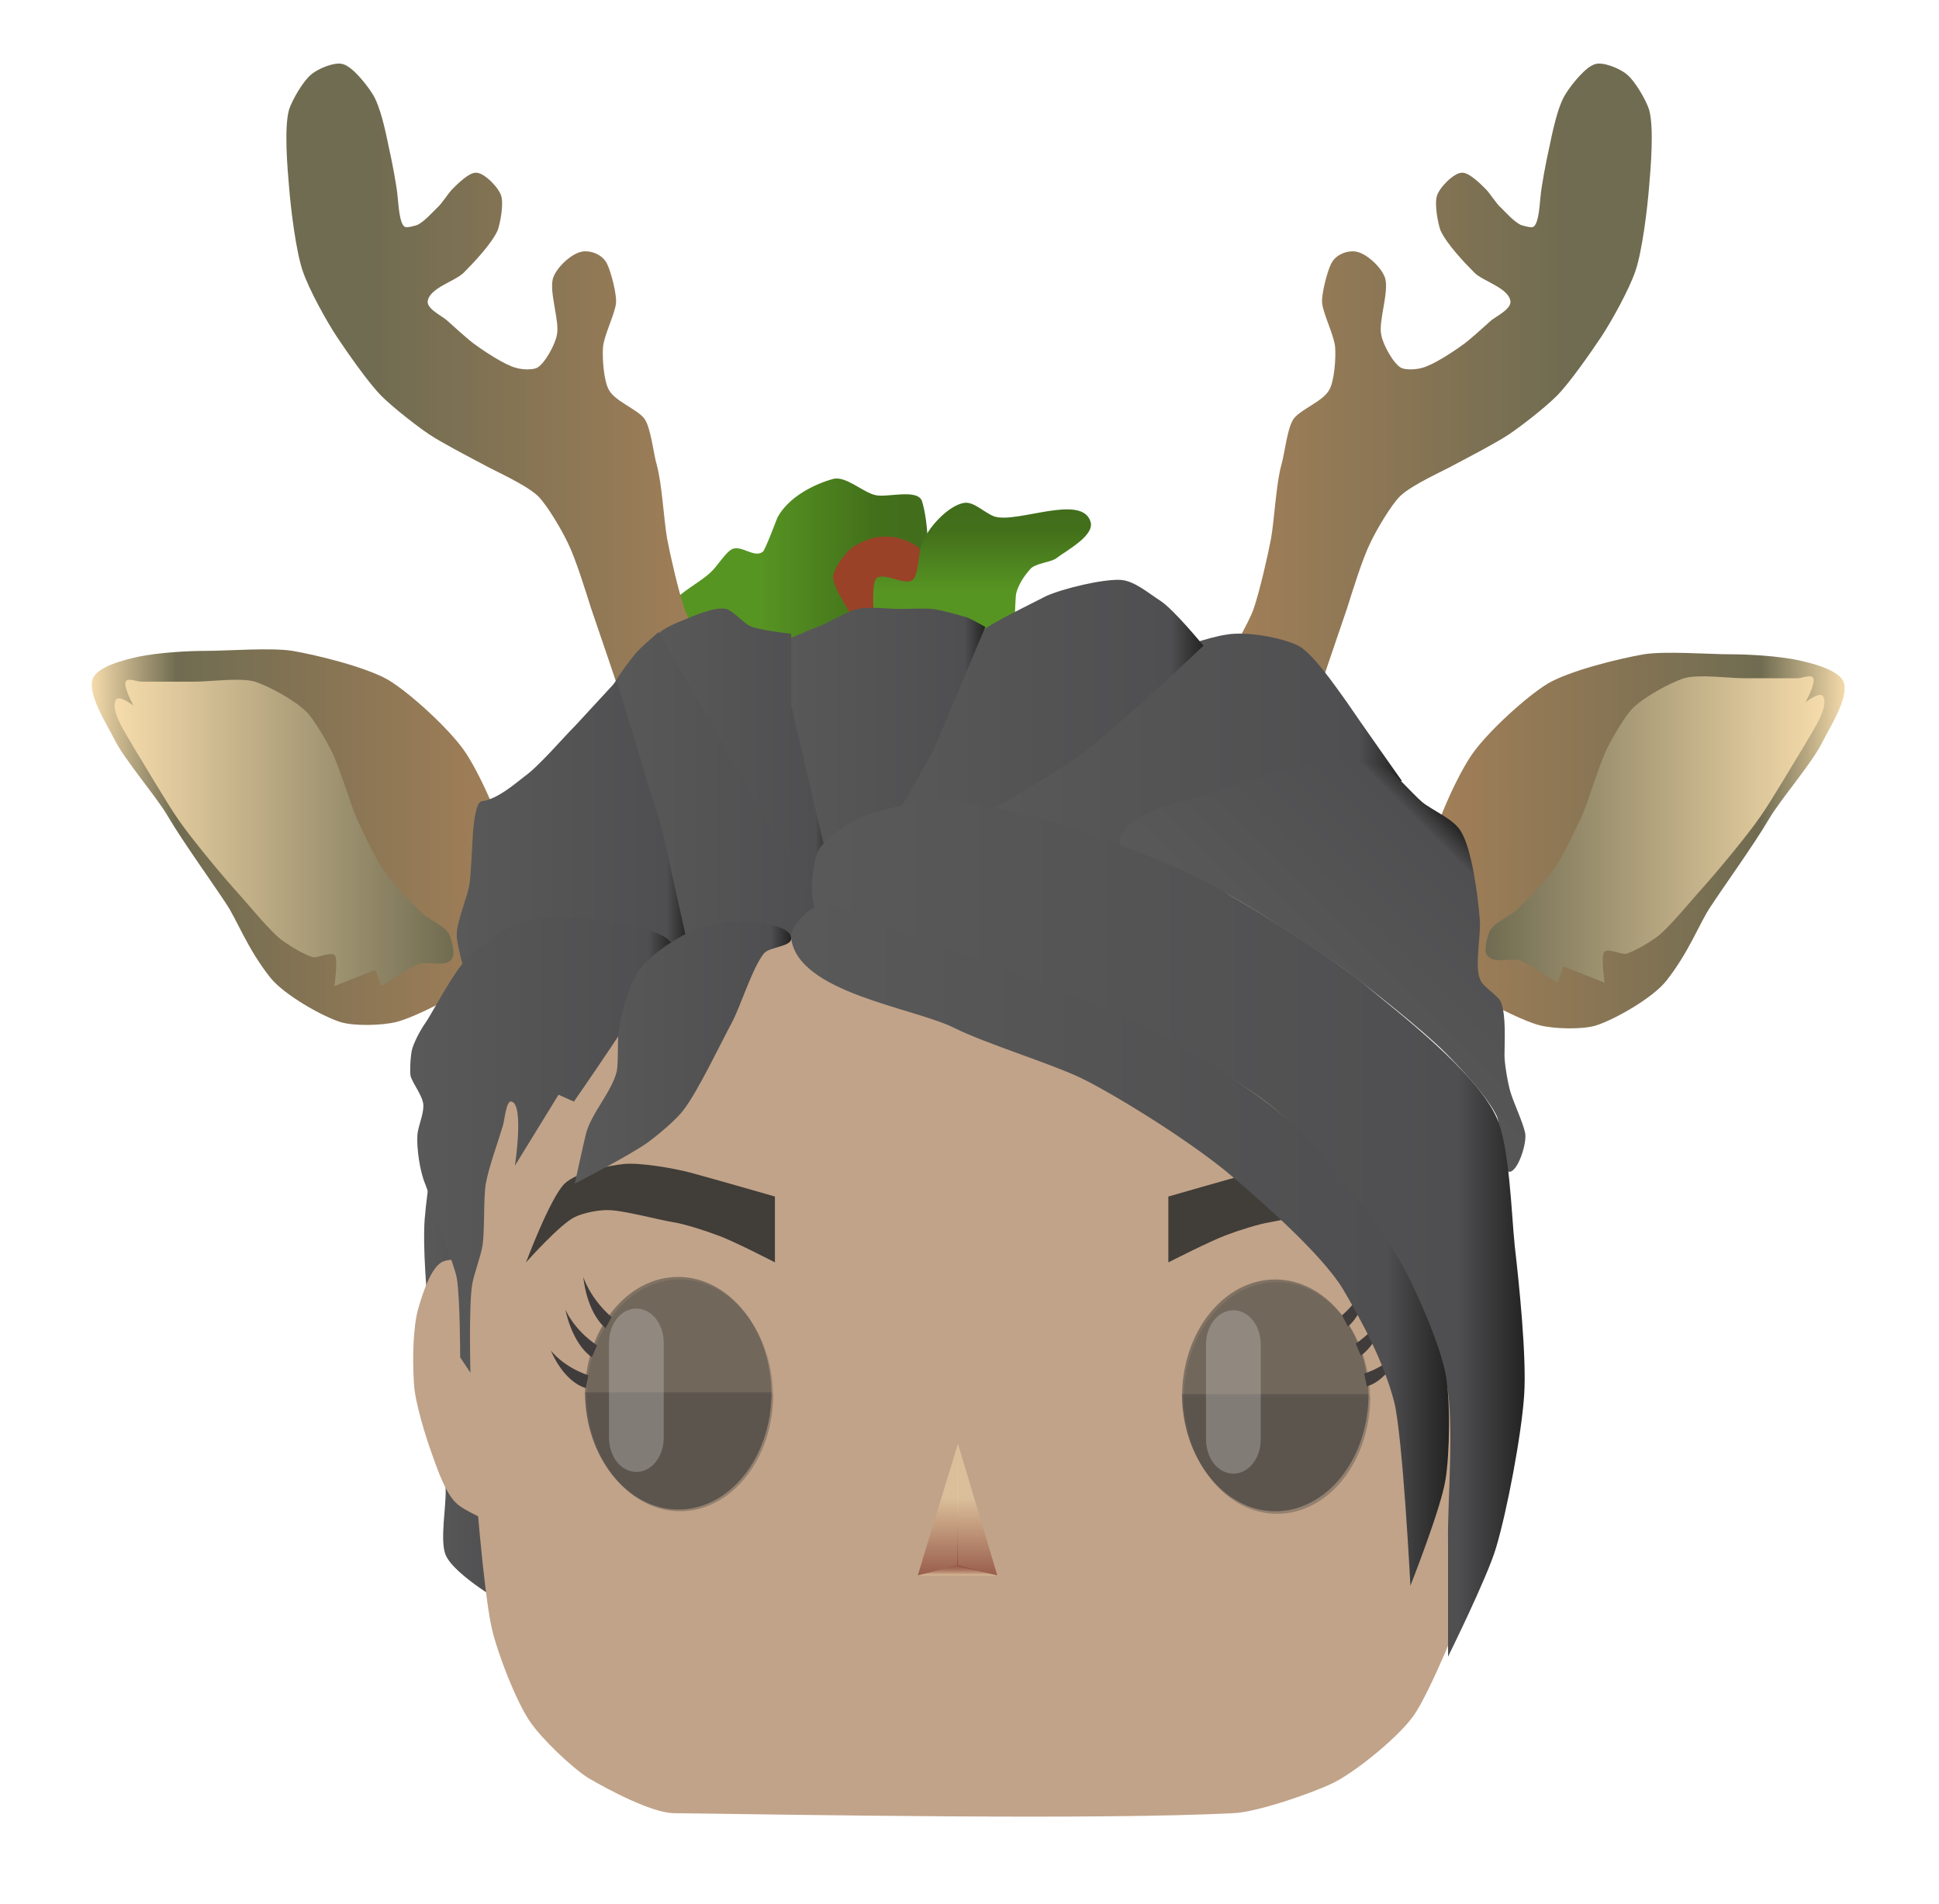 <svg version="1.1" id="Capa_1" xmlns="http://www.w3.org/2000/svg" x="0" y="0" viewBox="0 0 226.7 222.6" xml:space="preserve"><style>.st10{fill:#c1a389}.st12{fill:#413d38}.st13{opacity:.8}.st14{opacity:.7}.st14,.st15{fill:#4d4a47}.st16{opacity:.4}.st17{opacity:.3;fill:#d9d7d5}.st18{fill:#413c3c}</style><linearGradient id="SVGID_1_" gradientUnits="userSpaceOnUse" x1="75.522" y1="66.014" x2="108.488" y2="66.014"><stop offset=".394" stop-color="#579523"/><stop offset=".823" stop-color="#426f1a"/><stop offset=".968" stop-color="#426e1c"/><stop offset="1" stop-color="#416d1f"/></linearGradient><path d="M75.5 76s2.2-4.4 3-5.4c.9-1.3 3.5-2.6 4.6-3.7.7-.6 1.7-2.3 2.5-2.7 1.1-.5 2.6 1.1 3.6.3.3-.3 1.5-3.5 1.7-4 1.3-2.4 4.3-3.9 6.5-4.5 1.5-.4 3.5 1.6 5 1.9 1.3.3 4.9-.8 5.4.7 1.6 5.3 0 16.3 0 16.3L75.5 76z" fill="url(#SVGID_1_)"/><linearGradient id="SVGID_2_" gradientUnits="userSpaceOnUse" x1="33.503" y1="44.363" x2="83.305" y2="44.363"><stop offset=".202" stop-color="#706c51"/><stop offset="1" stop-color="#a27f58"/></linearGradient><path d="M83.3 77.4s-2.8-4.7-3.3-6.3c-.7-2.1-1.6-6-2-8.1-.4-2.3-.6-6.4-1.2-8.6-.4-1.3-.7-4.5-1.5-5.5-.9-1.1-3.4-2-4.1-3.3-.6-1-.8-3.7-.7-5 .1-1.3 1.3-3.7 1.5-5 .2-1-.6-3.9-1-4.7-.5-1.1-1.8-1.6-2.8-1.5-1.2.1-3 1.7-3.5 3-.6 1.6.8 5.2.4 6.8-.2 1.1-1.4 3.3-2.3 3.8-.6.3-1.9.2-2.5 0-1.2-.3-3.5-1.8-4.6-2.6-.9-.6-2.6-2.2-3.4-2.9-.5-.5-2.3-1.3-2.3-2.2.1-1.6 3.2-2.4 4.2-3.4 1.1-1.1 3.3-3.4 4-5 .3-.9.7-3 .4-4-.3-1-2-2.7-2.9-2.7-.8-.1-2.2 1.3-2.8 1.9-.5.5-1.3 1.8-1.8 2.2-.6.6-1.5 1.6-2.3 2-.3.1-1.3.4-1.5.2-.6-.4-.7-2.5-.8-3.4-.1-1.3-.7-4.4-1-5.7-.4-1.9-1-5-2-6.5-.7-1.1-2.3-3.1-3.4-3.4-.9-.3-2.9.5-3.7 1.2-.9.7-2.2 2.9-2.6 4.1-.6 2.1-.2 6.8 0 9.1.2 2.5.8 7.5 1.6 9.8.7 2.1 2.8 5.9 4 7.7 1.2 1.8 3.7 5.4 5.2 6.9 1.3 1.3 4.1 3.5 5.6 4.5s4.6 2.6 6.1 3.4c1.6.9 5.1 2.4 6.6 3.8 1.1 1.1 2.8 4 3.5 5.5.9 1.8 2.1 5.7 2.7 7.6.9 2.6 3.5 10.3 3.5 10.3l10.7-4z" fill="url(#SVGID_2_)"/><path d="M100.3 73s-3-4.2-2.9-5.6c.1-1 1.3-2.5 1.9-3.1.6-.6 2-1.2 2.8-1.4.7-.2 2.2-.2 2.9 0 .7.2 2.2.7 2.6 1.4.3.6.2 2.3 0 3.1-.3 1.2-2.3 5.6-2.3 5.6h-5z" fill="#9a4228"/><linearGradient id="SVGID_3_" gradientUnits="userSpaceOnUse" x1="114.862" y1="76.005" x2="114.862" y2="58.751"><stop offset=".394" stop-color="#579523"/><stop offset=".823" stop-color="#426f1a"/><stop offset=".968" stop-color="#426e1c"/><stop offset="1" stop-color="#416d1f"/></linearGradient><path d="M102.4 75s-.7-6.4 0-7.3c.8-1 3.6 1 4.4 0 .6-.7.6-3 .9-3.9.7-2.1 3.2-4.7 5-5 1.2-.2 2.4 1.2 3.6 1.6 2.7.8 10.2-2.7 11.2.6.5 1.6-2.7 3.3-3.9 4.2-.7.6-2.6.6-3.2 1.4-.7.8-1.3 1.7-1.6 2.8-.1.4-.3 6.7-.3 6.7s-16.1-6.3-16.1-1.1" fill="url(#SVGID_3_)"/><linearGradient id="SVGID_4_" gradientUnits="userSpaceOnUse" x1="143.34" y1="44.363" x2="193.142" y2="44.363"><stop offset="0" stop-color="#a27f58"/><stop offset=".798" stop-color="#706c51"/></linearGradient><path d="M143.3 77.4s2.8-4.7 3.3-6.3c.7-2.1 1.6-6 2-8.1.4-2.3.6-6.4 1.2-8.6.4-1.3.7-4.5 1.5-5.5.9-1.1 3.4-2 4.1-3.3.6-1 .8-3.7.7-5-.1-1.3-1.3-3.7-1.5-5-.2-1 .6-3.9 1-4.7.5-1.1 1.8-1.6 2.8-1.5 1.2.1 3 1.7 3.5 3 .6 1.6-.8 5.2-.4 6.8.2 1.1 1.4 3.3 2.3 3.8.6.3 1.9.2 2.5 0 1.2-.3 3.5-1.8 4.6-2.6.9-.6 2.6-2.2 3.4-2.9.6-.5 2.3-1.3 2.3-2.2-.1-1.6-3.2-2.4-4.2-3.4-1.1-1.1-3.3-3.4-4-5-.3-.9-.7-3-.4-4 .3-1 2-2.7 2.9-2.7.8-.1 2.2 1.3 2.8 1.9.5.5 1.3 1.8 1.8 2.2.6.6 1.5 1.6 2.3 2 .3.1 1.3.4 1.5.2.6-.4.7-2.5.8-3.4.1-1.3.7-4.4 1-5.7.4-1.9 1-5 2-6.5.7-1.1 2.3-3.1 3.4-3.4.9-.3 2.9.5 3.7 1.2.9.7 2.2 2.9 2.6 4.1.6 2.1.2 6.8 0 9.1-.2 2.5-.8 7.5-1.6 9.8-.7 2.1-2.8 5.9-4 7.7-1.2 1.8-3.7 5.4-5.2 6.9-1.3 1.3-4.1 3.5-5.6 4.5s-4.6 2.6-6.1 3.4c-1.6.9-5.1 2.4-6.6 3.8-1.1 1.1-2.8 4-3.5 5.5-.9 1.8-2.1 5.7-2.7 7.6-.9 2.6-3.5 10.3-3.5 10.3l-10.7-4z" fill="url(#SVGID_4_)"/><linearGradient id="SVGID_5_" gradientUnits="userSpaceOnUse" x1="10.738" y1="97.897" x2="59.448" y2="97.897"><stop offset="0" stop-color="#f5dbab"/><stop offset=".202" stop-color="#706c51"/><stop offset="1" stop-color="#a27f58"/></linearGradient><path d="M59.1 98.8c-.6-3.1-3.2-8.7-4.8-11-1.8-2.6-6.4-6.8-8.9-8.3-2.6-1.5-8.3-2.9-11.2-3.4-2.5-.4-7.6 0-10.1 0-2.2 0-5.6.2-8 .7-1.3.3-4.9 1.1-5.3 2.7-.5 1.8 1.7 5.2 2.5 6.8 1.2 2.5 4.9 6.7 6.3 9.1 1.7 2.9 5.3 7.9 6.8 10.2 1.3 1.9 2.5 5.3 5.2 8.7 1.6 2 6 4.5 8.2 5.2 1.6.5 4.9.4 6.5 0 3.4-.8 12.9-6.5 12.9-6.5s.6-10.7-.1-14.2z" fill="url(#SVGID_5_)"/><linearGradient id="SVGID_6_" gradientUnits="userSpaceOnUse" x1="13.414" y1="97.261" x2="53.036" y2="97.261"><stop offset=".01" stop-color="#f5dbab"/><stop offset="1" stop-color="#706c51"/></linearGradient><path d="M52.9 112c.3-.6-.1-2.2-.4-2.8-.5-.9-2.3-1.7-3-2.3-1.3-1.2-3.7-3.7-4.7-5.2-.9-1.3-2.3-4.3-3-5.8-.9-2-2.1-6.3-3.1-8.2-.6-1.2-2-3.6-2.9-4.5-1.3-1.3-4.4-3-6-3.5-1.7-.5-5.2 0-7 0h-6.3c-.5 0-1.6-.5-1.8 0-.3.6.9 2.8.9 2.8s-1.8-1.4-2.1-.6c-.6 1.4 1.5 4.3 2.2 5.6 1.3 2.1 3.8 6.4 5.2 8.4 1.6 2.3 5.1 6.5 6.9 8.5 1.2 1.3 4 4.8 5.4 5.7 1 .7 2.2 1.4 3.3 1.8.6.2 2.4-.8 2.7-.1.3.7-.1 3.5-.1 3.5l4.8-1.9.7 1.9s3.2-2.1 4.1-2.5c1.2-.6 3.5.5 4.2-.8z" fill="url(#SVGID_6_)"/><linearGradient id="SVGID_7_" gradientUnits="userSpaceOnUse" x1="167.029" y1="98.216" x2="215.738" y2="98.216"><stop offset="0" stop-color="#a27f58"/><stop offset=".798" stop-color="#706c51"/><stop offset="1" stop-color="#f5dbab"/></linearGradient><path d="M167.3 99.2c.6-3.1 3.2-8.7 4.8-11 1.8-2.6 6.4-6.8 8.9-8.3 2.6-1.5 8.3-2.9 11.2-3.4 2.5-.4 7.6 0 10.1 0 2.2 0 5.6.2 8 .7 1.3.3 4.9 1.1 5.3 2.7.5 1.8-1.7 5.2-2.5 6.8-1.2 2.5-4.9 6.7-6.3 9.1-1.7 2.9-5.3 7.9-6.8 10.2-1.3 1.9-2.5 5.3-5.2 8.7-1.6 2-6 4.5-8.2 5.2-1.6.5-4.9.4-6.5 0-3.4-.8-12.9-6.5-12.9-6.5s-.6-10.8.1-14.2z" fill="url(#SVGID_7_)"/><linearGradient id="SVGID_8_" gradientUnits="userSpaceOnUse" x1="173.729" y1="96.846" x2="213.352" y2="96.846"><stop offset="0" stop-color="#706c51"/><stop offset=".99" stop-color="#f5dbab"/></linearGradient><path d="M173.8 111.6c-.3-.6.1-2.2.4-2.8.5-.9 2.3-1.7 3-2.3 1.3-1.2 3.7-3.7 4.7-5.2.9-1.3 2.3-4.3 3-5.8.9-2 2.1-6.3 3.1-8.2.6-1.2 2-3.6 2.9-4.5 1.3-1.3 4.4-3 6-3.5 1.7-.5 5.2 0 7 0h6.3c.5 0 1.6-.5 1.8 0 .3.6-.9 2.8-.9 2.8s1.8-1.4 2.1-.6c.6 1.4-1.5 4.3-2.2 5.6-1.3 2.1-3.8 6.4-5.2 8.4-1.6 2.3-5.1 6.5-6.9 8.5-1.2 1.3-4 4.8-5.4 5.7-1 .7-2.2 1.4-3.3 1.8-.6.2-2.4-.8-2.7-.1-.3.7.1 3.5.1 3.5l-4.8-1.9-.7 1.9s-3.2-2.1-4.1-2.5c-1.1-.6-3.4.5-4.2-.8z" fill="url(#SVGID_8_)"/><linearGradient id="SVGID_9_" gradientUnits="userSpaceOnUse" x1="49.518" y1="160.802" x2="59.139" y2="160.802"><stop offset=".01" stop-color="#595959"/><stop offset=".906" stop-color="#4f4f51"/><stop offset="1" stop-color="#232323"/></linearGradient><path d="M50.8 133.9s-1.2 7.3-1.2 9.8c-.2 7.6 2.1 22.8 2.5 30.4.1 1.9-.7 6 0 7.7 1 2.4 7.2 5.9 7.2 5.9v-47.2l-8.5-6.6z" fill="url(#SVGID_9_)"/><path class="st10" d="M78.7 212c16.2.2 49.6.8 65.5 0 2.7-.1 9.1-2.3 11.6-3.5 2.5-1.2 7.5-5.2 9.4-7.8 2.1-2.9 6-12.9 6-12.9l4.3-27.8-7.4-30.4-29.8-15.2-33.3-12.8-38.9 1.9-12.7 27.8 2.1 41.1s1 13.6 2 18c.7 3 2.8 8.4 4.4 10.8 1.4 2.1 5 5.5 6.9 6.7 2.4 1.4 7.3 4 9.9 4.1z"/><linearGradient id="SVGID_10_" gradientUnits="userSpaceOnUse" x1="111.978" y1="87.801" x2="163.772" y2="87.801"><stop offset=".01" stop-color="#595959"/><stop offset=".906" stop-color="#4f4f51"/><stop offset="1" stop-color="#232323"/></linearGradient><path d="M112 93.7s8.8-6.5 11.7-8.6c2.9-2.1 8.4-6.7 11.5-8.2 2-1 6.1-2.4 8.2-2.7 2.2-.4 6.4.3 8.4 1.3 1.7.9 4.3 4.7 5.6 6.5 1.7 2.5 6.5 9.3 6.5 9.3l-36 10.4-15.9-8z" fill="url(#SVGID_10_)"/><path class="st12" d="M90.6 147.6v-7.7s-7.3-2.1-9.9-2.8c-1.9-.5-5.9-1.2-7.8-1-1.8.2-5.4.9-6.9 2.3-1.7 1.7-4.5 9.2-4.5 9.2s4-4.5 5.7-5.3c1-.5 3-.9 4.2-.8 1.8.1 5.5 1.1 7.3 1.4 1.3.2 3.8 1 5.1 1.5 1.8.6 6.8 3.2 6.8 3.2zM136.6 147.6v-7.7s7.3-2.1 9.9-2.8c1.9-.5 5.9-1.2 7.8-1 1.8.2 5.4.9 6.9 2.3 1.7 1.7 4.5 9.2 4.5 9.2s-4-4.5-5.7-5.3c-1-.5-3-.9-4.2-.8-1.8.1-5.5 1.1-7.3 1.4-1.3.2-3.8 1-5.1 1.5-1.7.6-6.8 3.2-6.8 3.2z"/><g class="st13"><path class="st14" d="M68.4 163c0-7.6 4.9-13.7 10.9-13.7s10.9 6.2 10.9 13.7"/><path class="st15" d="M90.2 162.8c0 7.6-4.9 13.7-10.9 13.7s-10.9-6.2-10.9-13.7"/></g><g class="st16"><path class="st14" d="M68.6 163.3c0-7.6 4.9-13.7 10.9-13.7s10.9 6.2 10.9 13.7"/><path class="st15" d="M90.4 163c0 7.6-4.9 13.7-10.9 13.7s-10.9-6.2-10.9-13.7"/></g><path class="st17" d="M77.6 168.1c0 2.2-1.4 4-3.2 4-1.8 0-3.2-1.8-3.2-4V157c0-2.2 1.4-4 3.2-4 1.8 0 3.2 1.8 3.2 4v11.1z"/><g class="st13"><path class="st14" d="M138.2 163.3c0-7.6 4.9-13.7 10.9-13.7s10.9 6.2 10.9 13.7"/><path class="st15" d="M160 163c0 7.6-4.9 13.7-10.9 13.7s-10.9-6.2-10.9-13.7"/></g><g class="st16"><path class="st14" d="M138.4 163.6c0-7.6 4.9-13.7 10.9-13.7s10.9 6.2 10.9 13.7"/><path class="st15" d="M160.2 163.3c0 7.6-4.9 13.7-10.9 13.7s-10.9-6.2-10.9-13.7"/></g><path class="st17" d="M147.4 168.3c0 2.2-1.4 4-3.2 4-1.8 0-3.2-1.8-3.2-4v-11.1c0-2.2 1.4-4 3.2-4 1.8 0 3.2 1.8 3.2 4v11.1z"/><path class="st18" d="M70.8 155.3c-2.3-2-2.6-6-2.6-6s.7 2.4 3.3 4.7M69.2 158.7c-2.4-1.7-3.1-5.6-3.1-5.6s.9 2.3 3.7 4.2M68.5 162.3c-2.7-.8-4.1-4.4-4.1-4.4s1.4 1.9 4.4 2.9M157.6 155.1c2.3-2 2.6-6 2.6-6s-.7 2.4-3.3 4.7M159.1 158.5c2.4-1.7 3.1-5.6 3.1-5.6s-.9 2.3-3.7 4.2M159.8 162.1c2.7-.8 4.1-4.4 4.1-4.4s-1.4 1.9-4.4 2.9"/><linearGradient id="SVGID_11_" gradientUnits="userSpaceOnUse" x1="111.978" y1="183.034" x2="111.978" y2="184.236"><stop offset=".01" stop-color="#741c13"/><stop offset=".133" stop-color="#772117"/><stop offset=".275" stop-color="#812f22"/><stop offset=".426" stop-color="#914634"/><stop offset=".585" stop-color="#a7674e"/><stop offset=".748" stop-color="#c39070"/><stop offset=".914" stop-color="#e5c398"/><stop offset=".985" stop-color="#f5dbab"/></linearGradient><path opacity=".5" fill="url(#SVGID_11_)" d="M116.6 184.2l-4.7-1.2-4.6 1.2h4.6z"/><linearGradient id="SVGID_12_" gradientUnits="userSpaceOnUse" x1="109.683" y1="184.204" x2="109.683" y2="168.777"><stop offset=".01" stop-color="#741c13"/><stop offset=".586" stop-color="#f5dbab"/></linearGradient><path opacity=".5" fill="url(#SVGID_12_)" d="M112 168.8V183l-4.7 1.2z"/><linearGradient id="SVGID_13_" gradientUnits="userSpaceOnUse" x1="114.272" y1="184.236" x2="114.272" y2="168.809"><stop offset=".01" stop-color="#741c13"/><stop offset=".586" stop-color="#f5dbab"/></linearGradient><path opacity=".5" fill="url(#SVGID_13_)" d="M112 168.8l-.1 14.3 4.7 1.1z"/><path class="st10" d="M57.5 147.6s-4.6-.8-5.9 0c-1.3.8-2.2 3.7-2.7 5.4-.6 2.1-.7 5.8-.5 8.8.1 2.1 1.4 6.3 2.1 8.2.6 1.7 1.6 4.6 2.8 5.7.8.9 4.2 2.3 4.2 2.3v-30.4z"/><linearGradient id="SVGID_14_" gradientUnits="userSpaceOnUse" x1="151.083" y1="119.996" x2="172.48" y2="98.599"><stop offset=".01" stop-color="#595959"/><stop offset=".906" stop-color="#4f4f51"/><stop offset="1" stop-color="#232323"/></linearGradient><path d="M130.9 98.8c-.1-4.2 9.1-5.3 12.3-6.6 2.4-1 7.3-2.5 9.8-2.8 2.1-.3 6.4-.8 8.4 0 1.4.6 3.6 3.3 4.9 4.4 1.1.9 3.7 2 4.5 3.4 1.3 2.1 2 7.6 2.2 10.2.2 1.7-.6 5.4 0 7 .3 1 2.1 1.9 2.5 2.8.6 1.6.4 4.5.4 6.2 0 1 .4 3.3.7 4.3.4 1.3 1.4 3.4 1.7 4.7.3 1.2-.9 4.8-1.9 4.6-1.3-.2-.8-5.1-1.4-6.5-1.1-2.3-4.4-5.8-6-7.4-2.8-2.8-8.9-7.6-12-9.9-3.2-2.3-9.8-6.6-13.2-8.5-3.2-1.8-12.8-1.6-12.9-5.9z" fill="url(#SVGID_14_)"/><linearGradient id="SVGID_15_" gradientUnits="userSpaceOnUse" x1="100.252" y1="83.292" x2="140.716" y2="83.292"><stop offset=".01" stop-color="#595959"/><stop offset=".906" stop-color="#4f4f51"/><stop offset="1" stop-color="#232323"/></linearGradient><path d="M100.3 95.8s2.3-10 4-12.7c1.9-3.1 7.4-7 10-9 1.8-1.4 6.1-3.4 8-4.4 2-.9 6.6-2 8.7-1.9 1.6.1 3.2 1.5 4.6 2.4 1.6 1 5.1 5.3 5.1 5.3s-9.9 9.4-13.9 12.4c-4.3 3.2-18.1 11-18.1 11l-8.4-3.1z" fill="url(#SVGID_15_)"/><linearGradient id="SVGID_16_" gradientUnits="userSpaceOnUse" x1="89.612" y1="86.333" x2="115.193" y2="86.333"><stop offset=".01" stop-color="#595959"/><stop offset=".906" stop-color="#4f4f51"/><stop offset="1" stop-color="#232323"/></linearGradient><path d="M96.1 98.8c-1-.8-2.9-3-3.6-4.3-.8-1.7-1.5-5.6-1.9-7.6-.3-1.4-1-4.4-1-5.8.1-1.4.6-4.4 1.4-5.5.5-.7 2.1-1.3 2.9-1.6.5-.3 1.7-.7 2.2-.9 1.1-.5 3.1-1.7 4.2-1.9 1.2-.3 3.7 0 4.9 0 1 0 2.9-.1 3.8 0 1 .1 3.1.7 4.1 1 .5.2 2.1 1.1 2.1 1.1l-6.1 14.5-7.8 13.8s-4-1.8-5.2-2.8z" fill="url(#SVGID_16_)"/><linearGradient id="SVGID_17_" gradientUnits="userSpaceOnUse" x1="75.522" y1="88.937" x2="97.387" y2="88.937"><stop offset=".01" stop-color="#595959"/><stop offset=".906" stop-color="#4f4f51"/><stop offset="1" stop-color="#232323"/></linearGradient><path d="M94.2 106.8s-4.7-3.8-6.2-5.2c-1.4-1.4-4.1-4.3-5.3-5.8-1.1-1.3-3.1-4.1-4-5.7-.8-1.6-2.2-5-2.6-6.8-.3-1.4-.7-4.3-.5-5.7.1-1 .8-2.9 1.4-3.5.6-.7 2.2-1.3 2.9-1.6 1.2-.5 3.7-1.6 5-1.3.8.2 2.1 1.7 2.8 2 1.1.5 4.8.9 4.8.9v8.3l4.9 21.1-3.2 3.3z" fill="url(#SVGID_17_)"/><linearGradient id="SVGID_18_" gradientUnits="userSpaceOnUse" x1="69.646" y1="92.44" x2="98.069" y2="92.44"><stop offset=".01" stop-color="#595959"/><stop offset=".906" stop-color="#4f4f51"/><stop offset="1" stop-color="#232323"/></linearGradient><path d="M79.9 109.4s-3.9-4.5-5.1-6.1c-1.2-1.5-3.8-4.4-4.5-6.4-.6-1.9-.7-6.1-.5-8.1.1-2.1.9-6.2 1.6-8.1.5-1.2 2.1-3.3 2.9-4.3.6-.7 2.7-2.5 2.7-2.5l21.1 36.9-9.7-1.9-8.5.5z" fill="url(#SVGID_18_)"/><linearGradient id="SVGID_19_" gradientUnits="userSpaceOnUse" x1="53.344" y1="96.917" x2="80.479" y2="96.917"><stop offset=".01" stop-color="#595959"/><stop offset=".906" stop-color="#4f4f51"/><stop offset="1" stop-color="#232323"/></linearGradient><path d="M80.5 110.9l-26 3.4s-1.1-3.7-1.1-5c0-1.6 1.3-4.5 1.5-6 .2-1.5.3-4.5.4-6 .1-.9.3-3.5 1-3.6 1.9-.3 3.7-1.9 5-2.9 1.7-1.2 4.5-4.5 6-6l4.8-5.2L77.4 97l3.1 13.9z" fill="url(#SVGID_19_)"/><linearGradient id="SVGID_20_" gradientUnits="userSpaceOnUse" x1="47.9" y1="133.85" x2="78.705" y2="133.85"><stop offset=".01" stop-color="#595959"/><stop offset=".906" stop-color="#4f4f51"/><stop offset="1" stop-color="#232323"/></linearGradient><path d="M70.6 107.7c-2.3-.5-7.1-.7-9.4 0-1.9.6-5.3 3-6.7 4.5-1.4 1.4-3.4 5.2-4.5 7-.7 1-1.4 2.2-1.8 3.4-.2.7-.3 2.5-.2 3.2.3 1 1.5 2.4 1.5 3.5s-.6 2.3-.7 3.4c-.1 1.6.3 4.3.9 5.7.7 1.8 1.8 5.5 2.5 7.3.3.9 1 2.7 1.2 3.7.4 2.3.4 9.3.4 9.3l1.2 1.8s-.2-7.8.2-10.3c.2-1.2 1-3.3 1.2-4.5.3-1.8.1-5.5.4-7.3.3-1.8 1.5-5.1 2-6.8.2-.7.4-3 1-2.8 1.5.3.4 7.5.4 7.5l5.1-8.3 1.8.8s8-11.5 11.3-17.3c1.5-2.6-5.4-3.3-7.8-3.8z" fill="url(#SVGID_20_)"/><linearGradient id="SVGID_21_" gradientUnits="userSpaceOnUse" x1="67.252" y1="123.035" x2="92.481" y2="123.035"><stop offset=".01" stop-color="#595959"/><stop offset=".906" stop-color="#4f4f51"/><stop offset="1" stop-color="#232323"/></linearGradient><path d="M92.5 109.7c-.1-1.4-3.1-1.7-4.2-1.9-1.8-.3-5.4.2-7.1.9-.9.4-2.2 1.1-3.5 2s-2.4 1.9-3.1 2.9c-1.1 1.7-2 5-2.3 7.2-.1.8 0 3.7-.2 4.5-.6 2.4-3 4.9-3.6 7.3-.3 1.2-1.3 5.8-1.3 5.8s6.4-3.3 8.5-4.8c1.1-.8 3.3-2.6 4.2-3.8 1.7-2.2 4.3-7.7 5.7-10.3 1-1.9 2.4-6.4 3.7-8 .6-.8 3.3-.8 3.2-1.8z" fill="url(#SVGID_21_)"/><linearGradient id="SVGID_22_" gradientUnits="userSpaceOnUse" x1="94.926" y1="143.685" x2="178.292" y2="143.685"><stop offset=".01" stop-color="#595959"/><stop offset=".906" stop-color="#4f4f51"/><stop offset="1" stop-color="#232323"/></linearGradient><path d="M100 95.9c-1.2.6-3.7 2.2-4.4 3.7-.6 1.4-1 5.2-.3 6.5 5 8.8 24.9 7.8 32.9 11.6 5.9 2.8 17.8 8.6 22.7 13.6 5.7 5.8 15.5 20.6 18 29.4 1.3 4.6.3 14.7.4 19.6v13.4s4.6-9.3 5.6-12.7c1.3-4.3 3-13.3 3.3-17.9.3-4.4-.6-13.1-1.1-17.4-.4-3.8-.6-11.9-2.2-15.2-2.5-5.3-11.4-12.1-15.5-15.5-4.6-3.7-14.3-9.8-19.4-12.4-4.4-2.2-13.6-5.6-18.3-6.9-3-.8-9.2-2.2-12.3-2.1-2.3.2-7.2 1.1-9.4 2.3z" fill="url(#SVGID_22_)"/><linearGradient id="SVGID_23_" gradientUnits="userSpaceOnUse" x1="92.469" y1="145.664" x2="169.371" y2="145.664"><stop offset=".01" stop-color="#595959"/><stop offset=".906" stop-color="#4f4f51"/><stop offset="1" stop-color="#232323"/></linearGradient><path d="M92.5 109.7c.8 6.4 14.3 8.1 19.1 10.5 3.6 1.8 11.1 4.1 14.7 5.8 4.7 2.3 13.5 7.9 17.7 11.5 3.4 2.9 10.5 9.1 13 13.2 2.3 3.9 4.8 8.6 6 13.2 1 4 1.9 21.5 1.9 21.5s3.6-9.1 4.1-12.4c.5-3 .6-9.4 0-12.4-.7-3.6-3.6-10.2-5.3-13.1-2.6-4.6-9.1-12.8-12.7-16.2-3.3-3.1-10.6-7.7-14.3-9.8-3.8-2.1-11.6-5.2-15.5-6.7-3.6-1.4-10.7-3.9-14.3-5.2-2.9-1-8.6-4.6-11.5-3.6-1 .4-3.1 2.4-2.9 3.7z" fill="url(#SVGID_23_)"/></svg>